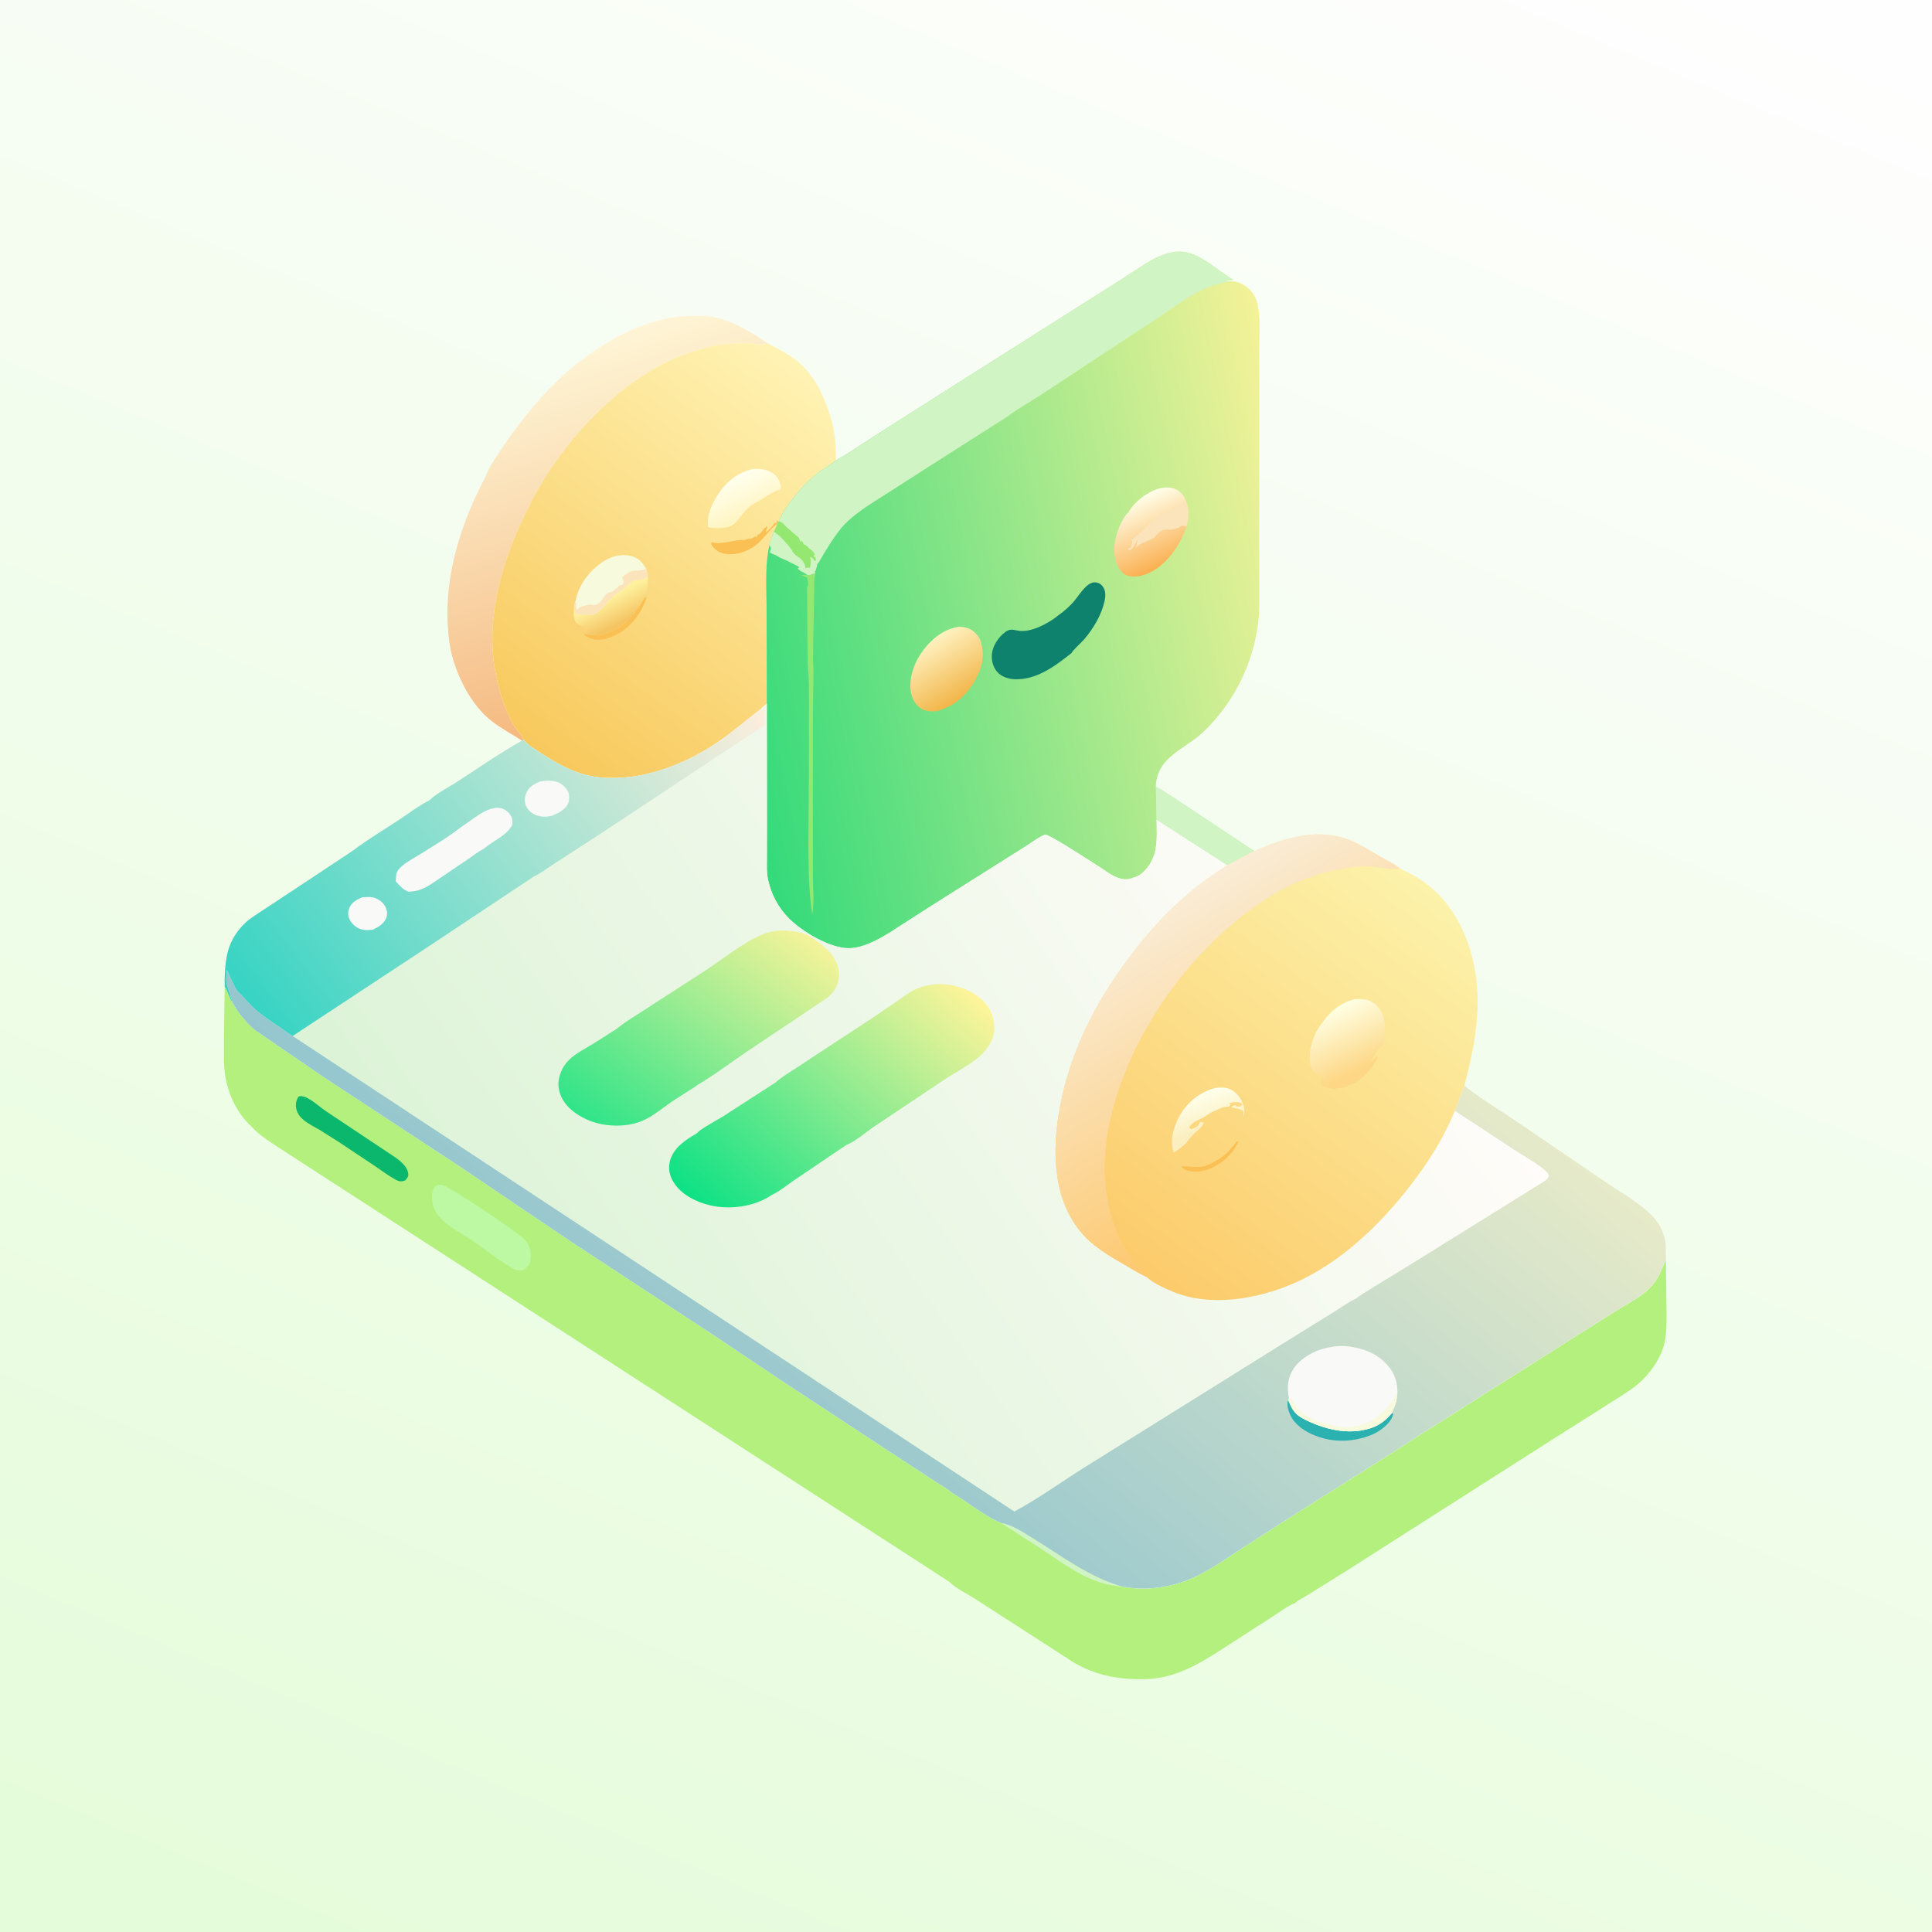 <svg version="1.1" xmlns="http://www.w3.org/2000/svg" style="display: block;" viewBox="0 0 2048 2048" width="1024" height="1024">
<rect x="0" y="0" width="2048" height="2048" fill="#333333" stroke="none"/>
<defs>
	<linearGradient id="Gradient1" gradientUnits="userSpaceOnUse" x1="505.529" y1="2258.95" x2="1541.47" y2="-211.947">
		<stop class="stop0" offset="0" stop-opacity="1" stop-color="rgb(228,252,217)"/>
		<stop class="stop1" offset="1" stop-opacity="1" stop-color="rgb(255,254,255)"/>
	</linearGradient>
	<linearGradient id="Gradient2" gradientUnits="userSpaceOnUse" x1="710.365" y1="734.583" x2="595.592" y2="371.416">
		<stop class="stop0" offset="0" stop-opacity="1" stop-color="rgb(245,185,128)"/>
		<stop class="stop1" offset="1" stop-opacity="1" stop-color="rgb(254,245,214)"/>
	</linearGradient>
	<linearGradient id="Gradient3" gradientUnits="userSpaceOnUse" x1="571.586" y1="795.032" x2="860.042" y2="395.469">
		<stop class="stop0" offset="0" stop-opacity="1" stop-color="rgb(248,201,93)"/>
		<stop class="stop1" offset="1" stop-opacity="1" stop-color="rgb(255,243,180)"/>
	</linearGradient>
	<linearGradient id="Gradient4" gradientUnits="userSpaceOnUse" x1="665.915" y1="655.892" x2="652.84" y2="630.384">
		<stop class="stop0" offset="0" stop-opacity="1" stop-color="rgb(245,197,100)"/>
		<stop class="stop1" offset="1" stop-opacity="1" stop-color="rgb(254,240,157)"/>
	</linearGradient>
	<linearGradient id="Gradient5" gradientUnits="userSpaceOnUse" x1="794.472" y1="543.609" x2="777.342" y2="506.266">
		<stop class="stop0" offset="0" stop-opacity="1" stop-color="rgb(255,246,197)"/>
		<stop class="stop1" offset="1" stop-opacity="1" stop-color="rgb(255,255,238)"/>
	</linearGradient>
	<linearGradient id="Gradient6" gradientUnits="userSpaceOnUse" x1="770.061" y1="719.81" x2="1388.31" y2="592.387">
		<stop class="stop0" offset="0" stop-opacity="1" stop-color="rgb(52,218,123)"/>
		<stop class="stop1" offset="1" stop-opacity="1" stop-color="rgb(244,242,152)"/>
	</linearGradient>
	<linearGradient id="Gradient7" gradientUnits="userSpaceOnUse" x1="1020.47" y1="737.232" x2="985.076" y2="680.43">
		<stop class="stop0" offset="0" stop-opacity="1" stop-color="rgb(242,183,76)"/>
		<stop class="stop1" offset="1" stop-opacity="1" stop-color="rgb(255,241,191)"/>
	</linearGradient>
	<linearGradient id="Gradient8" gradientUnits="userSpaceOnUse" x1="1235.57" y1="598.32" x2="1204.01" y2="527.972">
		<stop class="stop0" offset="0" stop-opacity="1" stop-color="rgb(251,176,81)"/>
		<stop class="stop1" offset="1" stop-opacity="1" stop-color="rgb(255,255,235)"/>
	</linearGradient>
	<linearGradient id="Gradient9" gradientUnits="userSpaceOnUse" x1="565.805" y1="1458.96" x2="1388.56" y2="884.999">
		<stop class="stop0" offset="0" stop-opacity="1" stop-color="rgb(220,243,215)"/>
		<stop class="stop1" offset="1" stop-opacity="1" stop-color="rgb(255,252,249)"/>
	</linearGradient>
	<linearGradient id="Gradient10" gradientUnits="userSpaceOnUse" x1="651.381" y1="1210.1" x2="828.869" y2="970.262">
		<stop class="stop0" offset="0" stop-opacity="1" stop-color="rgb(48,228,137)"/>
		<stop class="stop1" offset="1" stop-opacity="1" stop-color="rgb(245,243,153)"/>
	</linearGradient>
	<linearGradient id="Gradient11" gradientUnits="userSpaceOnUse" x1="761.543" y1="1297.74" x2="1004.11" y2="1026.95">
		<stop class="stop0" offset="0" stop-opacity="1" stop-color="rgb(13,225,133)"/>
		<stop class="stop1" offset="1" stop-opacity="1" stop-color="rgb(255,244,154)"/>
	</linearGradient>
	<linearGradient id="Gradient12" gradientUnits="userSpaceOnUse" x1="259.824" y1="1080.61" x2="769.01" y2="695.767">
		<stop class="stop0" offset="0" stop-opacity="1" stop-color="rgb(51,211,195)"/>
		<stop class="stop1" offset="1" stop-opacity="1" stop-color="rgb(254,238,221)"/>
	</linearGradient>
	<linearGradient id="Gradient13" gradientUnits="userSpaceOnUse" x1="757.452" y1="1487.51" x2="1250.58" y2="881.005">
		<stop class="stop0" offset="0" stop-opacity="1" stop-color="rgb(149,198,206)"/>
		<stop class="stop1" offset="1" stop-opacity="1" stop-color="rgb(230,234,201)"/>
	</linearGradient>
	<linearGradient id="Gradient14" gradientUnits="userSpaceOnUse" x1="1220.55" y1="1354.85" x2="1519.13" y2="944.092">
		<stop class="stop0" offset="0" stop-opacity="1" stop-color="rgb(252,203,107)"/>
		<stop class="stop1" offset="1" stop-opacity="1" stop-color="rgb(252,242,170)"/>
	</linearGradient>
	<linearGradient id="Gradient15" gradientUnits="userSpaceOnUse" x1="1280.45" y1="1196.7" x2="1268.38" y2="1160.94">
		<stop class="stop0" offset="0" stop-opacity="1" stop-color="rgb(251,239,192)"/>
		<stop class="stop1" offset="1" stop-opacity="1" stop-color="rgb(254,255,235)"/>
	</linearGradient>
	<linearGradient id="Gradient16" gradientUnits="userSpaceOnUse" x1="1441.77" y1="1134.51" x2="1411.75" y2="1070.18">
		<stop class="stop0" offset="0" stop-opacity="1" stop-color="rgb(253,215,133)"/>
		<stop class="stop1" offset="1" stop-opacity="1" stop-color="rgb(254,255,227)"/>
	</linearGradient>
	<linearGradient id="Gradient17" gradientUnits="userSpaceOnUse" x1="1388.06" y1="1236.75" x2="1222.61" y2="966.546">
		<stop class="stop0" offset="0" stop-opacity="1" stop-color="rgb(253,201,113)"/>
		<stop class="stop1" offset="1" stop-opacity="1" stop-color="rgb(250,236,214)"/>
	</linearGradient>
</defs>
<path transform="translate(0,0)" fill="url(#Gradient1)" d="M -0 -0 L 2048 0 L 2048 2048 L -0 2048 L -0 -0 z"/>
<path transform="translate(0,0)" fill="rgb(208,244,195)" d="M 1225.27 833.703 C 1235.21 838.774 1244.52 845.82 1253.97 851.812 L 1329.73 902.041 L 1301.01 917.47 L 1226.02 869.204 L 1225.27 833.703 z"/>
<path transform="translate(0,0)" fill="url(#Gradient2)" d="M 514.252 506.206 C 518.139 495.643 525.563 485.004 531.83 475.627 C 556.935 438.059 586.143 403.431 623.022 376.864 C 655.191 353.689 693.087 335.293 733.5 334.74 C 740.277 334.648 747.465 334.457 754.143 335.625 C 776.186 339.48 795.92 351.819 814.272 364.183 L 813.396 364.433 C 806.788 366.084 799.213 363.852 792.399 363.793 C 780.421 363.689 767.777 364.44 756.038 366.804 C 680.894 381.938 617.001 444.188 577.225 507.055 L 563.665 530.101 L 563.277 531.334 C 561.754 535.902 558.896 540.374 556.733 544.718 L 546.539 567.095 C 527.657 612.68 515.332 665.868 525.614 715 C 529.425 733.209 534.885 752.11 544.324 768.312 C 547.447 773.674 552.66 778.587 555.069 784.309 L 553.369 785.13 C 542.703 778.225 530.692 771.978 520.814 764.097 C 500.982 748.272 487.631 723.09 480.332 699.23 C 476.595 687.011 475.234 673.655 474.565 660.935 C 471.76 607.59 489.386 552.899 514.252 506.206 z"/>
<path transform="translate(0,0)" fill="url(#Gradient3)" d="M 563.665 530.101 L 577.225 507.055 C 617.001 444.188 680.894 381.938 756.038 366.804 C 767.777 364.44 780.421 363.689 792.399 363.793 C 799.213 363.852 806.788 366.084 813.396 364.433 L 814.272 364.183 C 823.978 369.433 834.456 374.569 843.252 381.264 C 862.588 395.983 873.948 420.088 880.675 442.869 C 885.121 457.926 886.252 472.45 886.109 488.098 L 877.364 494.277 C 866.769 500.854 852.379 512.566 845.39 522.781 C 838.889 530.219 828.641 543.28 825.873 552.799 L 825.056 553.005 L 824.294 555.106 L 820.278 563.909 C 818.628 568.407 816.319 573.277 815.582 578.005 C 810.353 600.696 812.584 626.314 812.612 649.57 L 812.858 745.896 C 811.862 746.757 807.138 750.318 806.85 751.268 C 791.184 763.213 776.442 776.223 760.087 787.276 C 723.676 811.883 675.69 829.722 631.298 823.517 C 609.12 820.417 590.72 809.604 572.264 797.63 C 566.451 793.859 559.348 789.799 555.069 784.309 C 552.66 778.587 547.447 773.674 544.324 768.312 C 534.885 752.11 529.425 733.209 525.614 715 C 515.332 665.868 527.657 612.68 546.539 567.095 L 556.733 544.718 C 558.896 540.374 561.754 535.902 563.277 531.334 L 563.665 530.101 z"/>
<path transform="translate(0,0)" fill="rgb(250,192,83)" d="M 618.959 673.005 L 620.635 672.037 C 626.014 673.716 634.212 673.742 639.709 672.299 C 662.375 666.348 672.368 651.663 684.034 632.497 L 685.162 634.163 C 680.094 649.617 668.593 664.885 653.996 672.582 L 645.013 676.284 L 643.634 676.767 C 636.906 678.979 628.787 678.593 622.555 675.229 L 618.959 673.005 z"/>
<path transform="translate(0,0)" fill="rgb(250,192,83)" d="M 824.294 555.106 C 814.88 561.562 809.261 572.263 800.073 578.772 C 790.601 585.482 778.724 589.216 767.219 586.739 C 760.87 585.373 756.929 581.799 753.58 576.5 L 754.5 574.712 C 764.318 578.14 777.444 571.927 787.897 572.422 L 789.5 572.51 C 791.476 570.534 796.299 571.927 799.359 569.479 L 800.5 568.51 L 802 569.5 C 802.408 568.299 802.765 567.146 804 566.51 C 806.483 565.232 807.821 563.344 809.51 561 C 810.758 559.268 811.17 559.021 813.005 558.005 C 814.411 559.82 811.511 561.966 811.5 564.51 C 813.736 562.566 819.28 558.066 820.312 555.32 L 820.5 554.51 L 822.75 554.75 L 824.017 551.578 L 825.056 553.005 L 824.294 555.106 z"/>
<path transform="translate(0,0)" fill="url(#Gradient4)" d="M 686.768 611.204 C 687.211 617.151 686.949 622.409 684.583 628 C 685.556 631.471 687.153 629.75 685.349 633.858 L 685.162 634.163 L 684.034 632.497 C 672.368 651.663 662.375 666.348 639.709 672.299 C 634.212 673.742 626.014 673.716 620.635 672.037 L 618.959 673.005 L 618.534 671.037 C 620.755 670.065 623.392 668.019 624.75 666.005 L 623.5 665.679 C 621.092 664.45 622.956 664.714 621.014 664.383 C 617.296 663.75 613.705 663.59 611.098 660.453 C 607.122 655.668 608.051 647.566 608.693 641.885 C 608.95 644.995 608.972 647.89 610.481 650.7 L 619.75 651.463 L 621.658 651.788 C 625.319 652.223 630.472 651.646 633.423 649.264 L 634.399 648.425 C 640.201 643.5 644.134 637.248 649.752 632.308 C 655.372 627.366 661.584 624.646 666.794 619 C 669.572 615.989 673.695 614.693 677.689 614.432 C 681.626 614.175 683.572 613.561 686.768 611.204 z"/>
<path transform="translate(0,0)" fill="url(#Gradient5)" d="M 798.147 497.188 C 803.093 496.953 807.669 496.93 812.438 498.445 C 817.819 500.154 823.066 503.683 825.591 508.881 C 827.26 512.316 828.423 515.512 827.184 519.261 C 819.405 520.619 812.692 526.158 806.005 530.106 C 801.638 532.685 796.745 534.835 793.062 538.391 C 787.313 543.941 783.639 550.63 777.387 555.969 L 776.115 556.617 L 772.536 558.342 C 767.887 560.164 755.207 560.564 750.5 558.538 C 749.115 547.797 753.696 535.967 759.228 527.005 C 768.552 511.901 780.461 501.282 798.147 497.188 z"/>
<path transform="translate(0,0)" fill="rgb(247,250,221)" d="M 609.759 638.304 C 612.929 620.78 623.814 605.81 638.5 595.939 C 647.814 589.679 657.746 586.784 668.812 589.342 C 676.697 591.165 681.022 596.338 684.936 602.896 L 686.768 611.204 C 683.572 613.561 681.626 614.175 677.689 614.432 C 673.695 614.693 669.572 615.989 666.794 619 C 661.584 624.646 655.372 627.366 649.752 632.308 C 644.134 637.248 640.201 643.5 634.399 648.425 L 633.423 649.264 C 630.472 651.646 625.319 652.223 621.658 651.788 L 619.75 651.463 L 610.481 650.7 C 608.972 647.89 608.95 644.995 608.693 641.885 C 608.899 640.42 609.177 639.63 609.759 638.304 z"/>
<path transform="translate(0,0)" fill="rgb(251,228,187)" d="M 684.936 602.896 L 686.768 611.204 C 683.572 613.561 681.626 614.175 677.689 614.432 C 673.695 614.693 669.572 615.989 666.794 619 C 661.584 624.646 655.372 627.366 649.752 632.308 C 644.134 637.248 640.201 643.5 634.399 648.425 L 633.423 649.264 C 630.472 651.646 625.319 652.223 621.658 651.788 L 619.75 651.463 L 610.481 650.7 C 608.972 647.89 608.95 644.995 608.693 641.885 C 608.899 640.42 609.177 639.63 609.759 638.304 L 610.833 638.779 C 610.331 642.026 610.613 643.42 611.75 646.505 L 614.5 643.51 L 616.5 643.51 L 617.5 642.51 L 619.5 642.51 L 620.5 641.51 L 623 641.51 L 624.5 640.71 C 626.425 641.182 628.513 641.624 630.5 641.29 C 634.744 640.576 637.485 636.941 639.76 633.591 C 642.082 630.171 642.957 628.715 647.127 627.68 C 648.402 627.364 649.199 627.327 650.178 626.348 L 651 625.51 C 652.527 624.251 653.957 623.386 655.297 621.882 L 656.5 620.51 C 658.75 620.311 658.1 620.649 659.792 619.593 C 661.325 618.637 660.978 618.156 661.306 616.5 C 660.231 614.784 659.719 613.908 659.718 611.861 C 663.014 608.904 667.191 605.628 671.702 605.035 C 675.521 604.532 679.692 605.09 683.303 603.617 L 684.936 602.896 z"/>
<path transform="translate(0,0)" fill="rgb(179,240,126)" d="M 238.174 1045.66 C 241.605 1051.22 242.983 1057.53 246.626 1063.06 C 252.922 1074.29 260.302 1083 269.885 1091.61 L 342.747 1141.53 L 485 1234.93 L 604.98 1315.95 L 753.461 1413.33 L 829.162 1464.01 L 941.468 1537.78 L 991.932 1570.76 C 996.816 1574.03 1004.07 1577.64 1008.06 1581.7 C 1025.48 1591.87 1042.58 1606.51 1061.06 1614.35 C 1073.38 1616.52 1084.67 1624.42 1095.17 1630.83 C 1125.85 1649.57 1155.34 1672.57 1190.45 1681.96 C 1212.35 1686.08 1235.74 1683.49 1256.56 1675.79 C 1277.8 1667.94 1296.7 1654.13 1315.53 1641.87 L 1368.89 1607.58 L 1470.93 1543.03 L 1471.03 1543.03 L 1507.22 1519.72 L 1672.01 1415.36 L 1715.24 1388.18 C 1724.22 1382.64 1733.54 1377.72 1741.91 1371.23 C 1748.81 1365.87 1754.84 1359.24 1758.8 1351.42 L 1765.11 1337.01 L 1765.91 1335.68 L 1766.5 1384.24 C 1766.55 1396.93 1767.23 1410.73 1764.5 1423.19 C 1761.38 1437.46 1752.22 1451.42 1742.15 1461.76 C 1732.45 1471.72 1719.92 1478.74 1708.32 1486.23 L 1647.95 1524.42 L 1426.81 1665.47 L 1385.12 1691.44 C 1381.63 1693.64 1375.62 1696.41 1372.91 1699.25 C 1363.99 1702.8 1355.07 1709.84 1346.86 1715 L 1299.48 1745.54 C 1271.68 1763.57 1246.36 1779.59 1212 1780.03 C 1192.72 1780.28 1173.92 1778.07 1155.88 1770.91 C 1149.68 1768.45 1143.76 1765.5 1138 1762.14 L 1093.13 1733.21 L 1036 1696.34 C 1026.75 1690.23 1013.86 1684.2 1006.06 1676.59 L 332.085 1240.22 L 295.538 1216.56 C 285 1209.69 274.029 1202.66 265.607 1193.2 C 252.784 1181.17 244.227 1164.78 240.236 1147.76 L 239.834 1146 C 236.784 1133.14 237.418 1119.31 237.355 1106.14 L 238.174 1045.66 z"/>
<path transform="translate(0,0)" fill="rgb(208,244,195)" d="M 1061.06 1614.35 C 1073.38 1616.52 1084.67 1624.42 1095.17 1630.83 C 1125.85 1649.57 1155.34 1672.57 1190.45 1681.96 C 1154.47 1679.76 1130.04 1659.06 1101 1640.1 L 1061.06 1614.35 z"/>
<path transform="translate(0,0)" fill="rgb(11,183,108)" d="M 316.422 1162.5 L 317.469 1162.13 C 320.276 1161.46 323.764 1162.85 326.255 1164.17 C 333.453 1167.99 339.826 1174.19 346.683 1178.71 L 414.726 1224 C 421.645 1228.62 431.976 1235.31 432.821 1244.5 C 433.107 1247.61 431.301 1249.17 429.5 1251.37 C 425.404 1252.63 423.544 1252.76 419.551 1250.6 C 411.878 1246.45 404.571 1240.85 397.336 1235.96 L 359.348 1210.69 L 339.411 1198.09 C 333.618 1194.68 327.039 1191.53 321.838 1187.24 C 317.877 1183.98 315.432 1180.61 314.139 1175.66 C 312.973 1171.19 313.883 1166.23 316.422 1162.5 z"/>
<path transform="translate(0,0)" fill="rgb(189,249,163)" d="M 462.89 1256.5 C 464.415 1256.17 466.458 1255.75 468 1255.93 C 475.809 1256.8 549.427 1306.74 556.047 1313.83 C 561.404 1319.57 562.869 1325.79 562.537 1333.46 C 562.285 1339.3 560.777 1341.34 556.5 1345.1 C 554.645 1346.14 552.685 1347.01 550.5 1346.99 C 542.581 1346.94 509.657 1321.16 501.302 1315.46 C 490.233 1307.91 475.316 1300.59 466.364 1290.7 C 459.894 1283.56 457.486 1275.43 458.081 1266 C 458.342 1261.86 459.75 1259.15 462.89 1256.5 z"/>
<path transform="translate(0,0)" fill="url(#Gradient6)" d="M 886.109 488.098 C 899.89 480.365 913.094 471.161 926.401 462.606 L 991.25 421.271 L 1155.86 316.983 L 1196.93 290.828 C 1205.19 285.475 1213.49 279.536 1222.2 274.958 C 1229.29 271.231 1236.73 268.344 1244.67 267.056 C 1263.07 264.067 1280.76 277.928 1294.75 288.25 L 1307.51 296.75 L 1298.25 297.25 C 1299.96 298.287 1303.12 297.996 1305.15 298.106 C 1313.3 298.282 1319.66 301.909 1325.27 307.601 C 1331.46 313.878 1333.23 321.384 1334.27 329.855 C 1335.84 342.687 1334.88 356.602 1334.89 369.553 L 1334.87 444.977 L 1334.82 572.176 L 1334.88 643.879 C 1333.6 693.412 1311.13 742.434 1275.08 776.329 C 1255.98 794.28 1226.95 802.036 1225.27 832.693 L 1225.27 833.703 L 1226.02 869.204 C 1226.32 889.527 1228.24 907.89 1212.68 923.722 C 1209.42 927.042 1205.68 929.312 1201.18 930.402 C 1188.74 936.031 1176.87 926.531 1166.97 919.995 C 1160.59 915.778 1114.4 885.685 1108.56 884.834 C 1105.43 884.378 1090.16 895.346 1086.66 897.511 L 993.622 956.19 L 956.085 980.224 C 943.154 988.589 929.873 997.643 915.106 1002.42 C 910.006 1004.07 905.099 1005.06 899.719 1005.14 C 880.089 1005.41 850.043 987.358 836.5 973.757 C 824.833 962.04 817.389 947.86 813.998 931.743 C 812.46 924.43 812.949 916.56 812.945 909.109 L 812.999 874 L 812.858 745.896 L 812.612 649.57 C 812.584 626.314 810.353 600.696 815.582 578.005 C 816.319 573.277 818.628 568.407 820.278 563.909 L 824.294 555.106 L 825.056 553.005 L 825.873 552.799 C 828.641 543.28 838.889 530.219 845.39 522.781 C 852.379 512.566 866.769 500.854 877.364 494.277 L 886.109 488.098 z"/>
<path transform="translate(0,0)" fill="rgb(148,231,113)" d="M 856 609.702 L 858.907 609.521 C 860.881 608.268 861.932 608.223 864.204 607.927 L 863.493 612.593 L 863.313 612.716 L 861.821 698.859 C 862.98 715.504 861.848 733.01 861.782 749.724 L 861.64 848.201 L 861.743 929.762 C 861.754 942.656 863.235 957.275 861.039 969.838 C 857.296 944.916 857.051 920.273 856.987 895.123 L 857.536 805.535 L 857.49 724.465 L 856.093 699.5 L 855.51 622 L 856.5 621 C 856.515 618.057 856.365 615.33 855.51 612.5 L 849.168 609.474 C 851.466 609.335 853.71 609.53 856 609.702 z"/>
<path transform="translate(0,0)" fill="url(#Gradient7)" d="M 1017.35 664.31 C 1021.43 664.725 1025.43 665.176 1029.06 667.239 C 1033.42 669.723 1038.79 675.45 1039.89 680.531 L 1040.8 684.562 C 1044.07 698.488 1039.24 712.49 1031.86 724.24 C 1022.18 739.643 1009.36 749.889 991.531 754.101 C 985.876 754.134 980.224 753.854 975.419 750.5 C 969.741 746.536 966.353 739.538 965.406 732.811 C 963.244 717.454 969.825 700.704 979.11 688.702 C 988.765 676.221 1001.28 666.306 1017.35 664.31 z"/>
<path transform="translate(0,0)" fill="url(#Gradient8)" d="M 1196.36 542.936 C 1201.33 532.949 1215.66 522.229 1225.97 518.645 C 1232.53 516.364 1241.63 515.747 1247.9 519.319 C 1254.27 522.944 1256.6 528.612 1258.59 535.304 C 1260.29 543.008 1260.1 550.503 1257.75 558.066 C 1253.13 571.327 1246.84 582.549 1237.35 592.963 C 1229.14 601.971 1215.9 610.725 1203.26 611.121 C 1198.26 611.277 1193.15 610.494 1189.51 606.723 C 1183.58 600.579 1180.99 590.328 1181.15 582 C 1181.39 570.044 1187.56 551.121 1196.36 542.936 z"/>
<path transform="translate(0,0)" fill="rgb(251,228,187)" d="M 1199.83 576.837 C 1200.56 574.286 1200.45 574.401 1199.25 572.005 L 1200.5 571.51 L 1203.25 569.005 C 1215.35 561.192 1222.73 546.063 1238.04 542.107 C 1240.95 541.355 1243.58 540.284 1246.35 539.12 L 1246.49 537.5 C 1250.09 536.514 1252.7 534.594 1255.75 532.495 C 1256.39 533.663 1256.8 534.551 1257.1 535.869 L 1257.33 536.993 L 1258.59 535.304 C 1260.29 543.008 1260.1 550.503 1257.75 558.066 C 1255.41 557.518 1253.68 556.782 1251.39 557.802 L 1251 558.51 C 1249 559.58 1247.63 559.96 1245.5 560.51 L 1244.01 561.005 C 1240.8 562.008 1238.14 560.902 1235 561.124 C 1230.29 561.457 1226.31 566.822 1223.23 569.863 C 1221.92 571.149 1223.11 569.94 1221.01 571.005 L 1220.03 571.757 C 1218.73 572.739 1218.4 572.471 1217.01 573.005 L 1214 574.51 L 1210.01 576.005 C 1207.75 576.94 1205.98 578.851 1204.25 580.505 C 1204.54 577.94 1205.17 575.601 1205.87 573.13 L 1205.31 572.5 C 1203.47 576.319 1202.06 580.409 1198.5 582.92 L 1195.49 582.5 L 1196.01 581.25 L 1198.75 580.75 L 1199.83 576.837 z"/>
<path transform="translate(0,0)" fill="rgb(15,130,110)" d="M 1121.8 652.311 L 1122.76 651.638 C 1128.07 647.837 1133.1 643.276 1137.53 638.5 C 1143.07 632.538 1152 615.942 1161.57 617.345 C 1164.93 617.838 1167.3 619.26 1169.21 622.037 C 1172.28 626.523 1171.99 632.357 1170.84 637.388 C 1167.48 652.168 1159.17 665.928 1149.53 677.458 C 1147.36 680.049 1136.19 690.286 1135.92 692.205 C 1118.51 706.028 1098.52 721.173 1075 720.008 C 1068.4 719.681 1061.21 717.165 1056.85 711.995 C 1052.37 706.671 1050.76 699.54 1051.55 692.719 C 1052.56 684.078 1058.54 675.245 1065.5 670.078 C 1071.42 665.682 1074.36 668.044 1081.01 668.778 C 1093.71 670.18 1111.34 660.698 1120.78 653.142 L 1121.8 652.311 z"/>
<path transform="translate(0,0)" fill="rgb(208,244,195)" d="M 886.109 488.098 C 899.89 480.365 913.094 471.161 926.401 462.606 L 991.25 421.271 L 1155.86 316.983 L 1196.93 290.828 C 1205.19 285.475 1213.49 279.536 1222.2 274.958 C 1229.29 271.231 1236.73 268.344 1244.67 267.056 C 1263.07 264.067 1280.76 277.928 1294.75 288.25 L 1307.51 296.75 L 1298.25 297.25 C 1299.96 298.287 1303.12 297.996 1305.15 298.106 C 1292.35 300.258 1280.39 304.115 1268.87 310.163 C 1255.2 317.35 1242.42 326.855 1229.62 335.484 L 1181.28 367.326 L 1105.97 416.909 C 1093.15 425.283 1079.32 432.992 1067.07 442.116 L 1001.76 483.717 L 938.897 523.93 C 922.404 534.692 905.125 544.379 892.033 559.405 C 882.76 571.082 875.469 583.039 868.063 595.936 C 866.984 596.979 866.235 597.7 866.005 599.25 L 866 600.5 L 865.25 602.25 L 865.011 603.398 C 864.655 605.003 864.904 604.266 863.83 605.934 L 864.204 607.927 C 861.932 608.223 860.881 608.268 858.907 609.521 L 856 609.702 C 854.29 608.252 852.098 606.83 849.995 606.005 C 847.712 605.109 847.219 604.305 845.5 602.51 L 846.995 601.75 L 846.995 601.005 C 843.107 598.435 838.984 597.041 835 594.755 C 833.169 593.704 831.19 593.067 829.263 592.209 L 828.25 591.75 L 826.5 591 C 824.442 589.926 822.764 588.522 820.495 587.75 C 818.535 587.083 817.642 586.868 816 585.5 L 817.257 580.891 L 815.582 578.005 C 816.319 573.277 818.628 568.407 820.278 563.909 L 824.294 555.106 L 825.056 553.005 L 825.873 552.799 C 828.641 543.28 838.889 530.219 845.39 522.781 C 852.379 512.566 866.769 500.854 877.364 494.277 L 886.109 488.098 z"/>
<path transform="translate(0,0)" fill="rgb(148,231,113)" d="M 825.873 552.799 C 829.692 553.661 830.866 555.897 833.569 558.5 C 837.793 562.569 842.651 566.167 847 570.162 L 847.493 572.097 L 848.75 574.505 L 849.656 573.142 C 850.904 574.47 851.491 575.316 852.047 577.057 C 854.018 577.792 854.611 577.696 855.919 579.408 C 856.89 580.679 857.82 581.404 859.119 582.309 C 861.303 583.829 862.465 585.594 863.859 587.816 L 863.555 588.481 L 862.403 589.481 L 864.635 591.365 L 864.726 594.335 L 863.174 594.589 L 862.51 593 C 861.474 591.199 860.176 591.054 858.344 590.497 C 860.608 594.018 858.931 598.375 858.557 602.529 L 857.51 601.5 C 856.236 601.833 855.109 602.055 853.792 602.239 L 853.562 600.245 C 852.966 596.476 849.338 592.308 846.145 590.408 C 843.652 588.925 842.033 587.153 840.047 585.057 L 839.62 583.572 C 837.189 579.308 824.542 564.925 820.278 563.909 L 824.294 555.106 L 825.056 553.005 L 825.873 552.799 z"/>
<path transform="translate(0,0)" fill="url(#Gradient9)" d="M 806.85 751.268 C 807.138 750.318 811.862 746.757 812.858 745.896 L 812.999 874 L 812.945 909.109 C 812.949 916.56 812.46 924.43 813.998 931.743 C 817.389 947.86 824.833 962.04 836.5 973.757 C 850.043 987.358 880.089 1005.41 899.719 1005.14 C 905.099 1005.06 910.006 1004.07 915.106 1002.42 C 929.873 997.643 943.154 988.589 956.085 980.224 L 993.622 956.19 L 1086.66 897.511 C 1090.16 895.346 1105.43 884.378 1108.56 884.834 C 1114.4 885.685 1160.59 915.778 1166.97 919.995 C 1176.87 926.531 1188.74 936.031 1201.18 930.402 C 1205.68 929.312 1209.42 927.042 1212.68 923.722 C 1228.24 907.89 1226.32 889.527 1226.02 869.204 L 1301.01 917.47 L 1329.73 902.041 C 1361.39 888.213 1396.79 877.053 1430.73 890.522 C 1442.04 895.01 1452.9 902.064 1463.4 908.155 C 1470.1 912.041 1477.74 915.636 1483.86 920.302 C 1492.55 924.892 1501.5 929.166 1509.5 934.936 C 1533.94 952.561 1549.24 977.553 1558.12 1005.91 C 1573.38 1054.62 1565.17 1102.74 1552.28 1150.79 C 1569.06 1164.36 1588.33 1175.76 1606.27 1187.83 L 1702.76 1253.51 C 1719.24 1264.8 1738.77 1275.36 1752.5 1290 C 1759.78 1297.76 1764.63 1308.58 1765.83 1319.13 L 1765.91 1335.68 L 1765.11 1337.01 L 1758.8 1351.42 C 1754.84 1359.24 1748.81 1365.87 1741.91 1371.23 C 1733.54 1377.72 1724.22 1382.64 1715.24 1388.18 L 1672.01 1415.36 L 1507.22 1519.72 L 1471.03 1543.03 L 1470.93 1543.03 L 1368.89 1607.58 L 1315.53 1641.87 C 1296.7 1654.13 1277.8 1667.94 1256.56 1675.79 C 1235.74 1683.49 1212.35 1686.08 1190.45 1681.96 C 1155.34 1672.57 1125.85 1649.57 1095.17 1630.83 C 1084.67 1624.42 1073.38 1616.52 1061.06 1614.35 C 1042.58 1606.51 1025.48 1591.87 1008.06 1581.7 C 1004.07 1577.64 996.816 1574.03 991.932 1570.76 L 941.468 1537.78 L 829.162 1464.01 L 753.461 1413.33 L 604.98 1315.95 L 485 1234.93 L 342.747 1141.53 L 269.885 1091.61 C 260.302 1083 252.922 1074.29 246.626 1063.06 C 242.983 1057.53 241.605 1051.22 238.174 1045.66 C 237.979 1034.85 238.492 1022.59 240.731 1012 C 243.306 999.832 249.562 988.817 258.269 979.984 C 264.38 973.785 271.743 969.476 278.962 964.717 L 308.721 945.049 L 374.136 901.707 C 389.786 889.945 407.078 879.508 423.478 868.748 C 433.647 862.077 444.06 853.9 454.918 848.552 C 462.372 841.254 474.311 835.399 483.266 829.59 C 506.196 814.716 529.558 798.487 553.369 785.13 L 555.069 784.309 C 559.348 789.799 566.451 793.859 572.264 797.63 C 590.72 809.604 609.12 820.417 631.298 823.517 C 675.69 829.722 723.676 811.883 760.087 787.276 C 776.442 776.223 791.184 763.213 806.85 751.268 z"/>
<path transform="translate(0,0)" fill="url(#Gradient10)" d="M 653.862 1090.55 C 662.545 1083.1 673.291 1077.03 682.843 1070.73 L 745.902 1030 C 765.378 1017.35 785.172 1000.84 806.281 991.308 C 815.051 987.347 825.249 985.795 834.844 986.573 C 839.374 986.94 843.885 987.501 848.297 988.604 L 849.709 988.947 C 853.002 989.775 855.441 990.876 858.325 992.623 L 859.476 993.308 C 871.412 1000.53 885.102 1011.7 888.583 1025.78 C 890.486 1033.48 889.068 1043.02 884.582 1049.62 C 882.263 1053.04 878.94 1056.23 875.615 1058.67 L 793.309 1113.75 C 775.215 1125.8 757.557 1139.42 738.853 1150.41 C 737.176 1152.17 733.795 1153.83 731.729 1155.19 L 715.108 1165.86 C 703.567 1173.31 692.242 1183.74 679.444 1188.71 C 661.943 1195.51 638.975 1194.41 621.965 1186.69 C 610.208 1181.36 598.456 1172.67 593.982 1160.06 L 593.5 1158.63 C 591.397 1152.49 591.487 1146.46 593.325 1140.24 C 595.117 1134.16 598.115 1128.72 602.571 1124.2 C 610.159 1116.5 620.65 1111.42 629.802 1105.79 L 653.862 1090.55 z"/>
<path transform="translate(0,0)" fill="url(#Gradient11)" d="M 822.094 1147.47 C 829.481 1140.88 838.872 1135.68 847.066 1130.06 L 922.732 1080.39 L 951.621 1060.82 C 957.7 1056.62 963.866 1051.73 970.582 1048.62 C 979.669 1044.42 990.49 1042.73 1000.42 1043.33 C 1016.43 1044.31 1034.2 1051.33 1044.82 1063.8 C 1051.91 1072.12 1054.85 1083.09 1053.74 1093.84 C 1052.69 1104.02 1044.82 1114.79 1037 1121.13 C 1026.16 1129.93 1012.55 1136.8 1000.87 1144.61 L 926.95 1194.02 C 918.02 1200.02 906.935 1209.96 897.092 1213.74 L 841.227 1251.52 C 834.127 1256.27 825.89 1263.28 818.153 1266.62 L 816.383 1267.81 C 798.689 1279.22 773.688 1282.45 753.373 1277.85 C 738.559 1274.49 722.114 1266.48 713.988 1253.18 C 709.771 1246.28 708.111 1238.94 710.118 1231 C 713.716 1216.76 726.581 1208.29 738.625 1201.46 C 741.241 1197.38 761.344 1186.65 766.742 1183.26 L 822.094 1147.47 z"/>
<path transform="translate(0,0)" fill="url(#Gradient12)" d="M 806.85 751.268 L 808.276 752.571 L 810.5 750 C 810.88 751.656 810.968 752.295 810.755 754 L 810.753 768.797 L 762.176 800.585 L 638.955 882.25 L 587.227 915.731 C 580.347 920.116 573.243 925.727 565.88 929.118 L 462.771 997.692 L 310.185 1098.22 C 305.846 1095.98 302.085 1092.63 298.008 1089.94 C 287.234 1082.82 276.121 1075.49 266.78 1066.5 C 261.969 1061.87 257.901 1056.54 253.013 1051.97 L 251.005 1049.99 C 246.983 1042.88 243.734 1035.69 240.533 1028.12 C 240.317 1032.76 239.089 1039.5 240.568 1043.83 L 246.626 1063.06 C 242.983 1057.53 241.605 1051.22 238.174 1045.66 C 237.979 1034.85 238.492 1022.59 240.731 1012 C 243.306 999.832 249.562 988.817 258.269 979.984 C 264.38 973.785 271.743 969.476 278.962 964.717 L 308.721 945.049 L 374.136 901.707 C 389.786 889.945 407.078 879.508 423.478 868.748 C 433.647 862.077 444.06 853.9 454.918 848.552 C 462.372 841.254 474.311 835.399 483.266 829.59 C 506.196 814.716 529.558 798.487 553.369 785.13 L 555.069 784.309 C 559.348 789.799 566.451 793.859 572.264 797.63 C 590.72 809.604 609.12 820.417 631.298 823.517 C 675.69 829.722 723.676 811.883 760.087 787.276 C 776.442 776.223 791.184 763.213 806.85 751.268 z"/>
<path transform="translate(0,0)" fill="rgb(249,249,248)" d="M 383.935 951.145 C 388.485 950.961 393.851 950.275 398.115 952.131 L 399.205 952.654 C 403.618 954.721 406.702 957.585 408.896 962.006 C 410.485 965.208 410.848 969.668 409.462 973.019 C 406.733 979.613 401.225 982.617 395.066 985.496 C 390.361 986.086 385.635 986.263 381.138 984.461 C 376.293 982.518 372.024 978.343 370.061 973.5 C 368.539 969.743 368.935 965.429 370.604 961.789 C 373.107 956.328 378.693 953.367 383.935 951.145 z"/>
<path transform="translate(0,0)" fill="rgb(249,249,248)" d="M 572.987 828.198 C 577.911 827.542 583.834 827.164 588.721 828.398 C 594.654 829.897 599.253 833.716 602.071 839.112 C 603.614 842.067 603.711 847.483 602.604 850.625 C 600.023 857.949 591.968 861.881 585.333 864.674 C 579.882 865.895 574.702 866.211 569.304 864.486 C 564.079 862.816 559.786 859.111 557.5 854.114 C 555.642 850.054 556.171 844.481 557.987 840.5 C 561.055 833.774 566.492 830.878 572.987 828.198 z"/>
<path transform="translate(0,0)" fill="rgb(249,249,248)" d="M 488.897 876.634 C 500.377 869.53 516.814 853.66 530.947 856.707 C 535.481 857.684 539.368 861.037 541.626 865.013 C 543.405 868.144 543.197 871.018 542.959 874.5 C 537.375 885.721 522.194 891.489 512.983 899.621 C 507.17 902.586 501.882 906.82 496.485 910.5 L 466.672 930.65 C 455.215 938.38 446.891 945.237 432.592 945.138 C 426.399 942.227 424.668 939.779 420.131 934.989 L 419.546 934.41 L 419.888 928 C 420.337 923.94 422.56 921.307 425.5 918.612 C 431.046 913.529 438.813 909.623 445.203 905.619 C 459.847 896.444 475.341 887.327 488.897 876.634 z"/>
<path transform="translate(0,0)" fill="url(#Gradient13)" d="M 246.626 1063.06 L 240.568 1043.83 C 239.089 1039.5 240.317 1032.76 240.533 1028.12 C 243.734 1035.69 246.983 1042.88 251.005 1049.99 L 253.013 1051.97 C 257.901 1056.54 261.969 1061.87 266.78 1066.5 C 276.121 1075.49 287.234 1082.82 298.008 1089.94 C 302.085 1092.63 305.846 1095.98 310.185 1098.22 L 1075.2 1602.28 C 1101.91 1588 1127.12 1569.4 1152.92 1553.42 L 1353.13 1428.5 L 1415 1390.09 C 1422.46 1385.54 1430.01 1379.86 1437.95 1376.29 C 1438.47 1374.53 1487.26 1345.4 1493 1341.79 L 1633.95 1254.11 C 1637.31 1252.05 1641.04 1249.91 1641.97 1246 C 1641.12 1244.32 1640.35 1242.9 1638.94 1241.61 C 1629.34 1232.86 1616.19 1226.07 1605.32 1218.89 L 1542.13 1177.44 L 1552.28 1150.79 C 1569.06 1164.36 1588.33 1175.76 1606.27 1187.83 L 1702.76 1253.51 C 1719.24 1264.8 1738.77 1275.36 1752.5 1290 C 1759.78 1297.76 1764.63 1308.58 1765.83 1319.13 L 1765.91 1335.68 L 1765.11 1337.01 L 1758.8 1351.42 C 1754.84 1359.24 1748.81 1365.87 1741.91 1371.23 C 1733.54 1377.72 1724.22 1382.64 1715.24 1388.18 L 1672.01 1415.36 L 1507.22 1519.72 L 1471.03 1543.03 L 1470.93 1543.03 L 1368.89 1607.58 L 1315.53 1641.87 C 1296.7 1654.13 1277.8 1667.94 1256.56 1675.79 C 1235.74 1683.49 1212.35 1686.08 1190.45 1681.96 C 1155.34 1672.57 1125.85 1649.57 1095.17 1630.83 C 1084.67 1624.42 1073.38 1616.52 1061.06 1614.35 C 1042.58 1606.51 1025.48 1591.87 1008.06 1581.7 C 1004.07 1577.64 996.816 1574.03 991.932 1570.76 L 941.468 1537.78 L 829.162 1464.01 L 753.461 1413.33 L 604.98 1315.95 L 485 1234.93 L 342.747 1141.53 L 269.885 1091.61 C 260.302 1083 252.922 1074.29 246.626 1063.06 z"/>
<path transform="translate(0,0)" fill="rgb(43,178,176)" d="M 1365.64 1484.16 C 1369.31 1493.64 1372.71 1499.48 1382 1504.17 C 1403.42 1514.98 1428.25 1521.46 1452 1514.23 C 1462.22 1511.11 1469.01 1505.51 1475.86 1497.45 L 1476.71 1499.09 L 1476.08 1501.43 C 1472.69 1510.33 1461.42 1518.12 1452.92 1521.41 C 1432.3 1529.39 1410.19 1529.39 1390 1520.01 C 1379.51 1515.13 1370.14 1507.8 1366.33 1496.47 C 1365.12 1492.84 1363.81 1487.65 1365.64 1484.16 z"/>
<path transform="translate(0,0)" fill="rgb(249,249,248)" d="M 1366.34 1481.84 C 1364.02 1471.6 1365 1460.41 1370.84 1451.45 C 1378.37 1439.91 1392.47 1431.94 1405.64 1428.99 L 1407.5 1428.59 C 1415.2 1426.87 1423.1 1426.31 1430.94 1427.47 L 1432.5 1427.72 C 1445.18 1429.67 1457.9 1434.47 1467.27 1443.48 C 1476.13 1451.99 1480.99 1461.4 1481.25 1473.82 C 1481.46 1482.72 1479.72 1488.52 1475.76 1496.4 L 1475.86 1497.45 C 1469.01 1505.51 1462.22 1511.11 1452 1514.23 C 1428.25 1521.46 1403.42 1514.98 1382 1504.17 C 1372.71 1499.48 1369.31 1493.64 1365.64 1484.16 L 1366.34 1481.84 z"/>
<path transform="translate(0,0)" fill="rgb(247,250,221)" d="M 1366.34 1481.84 C 1368.67 1482.81 1369.61 1483.14 1370.77 1485.47 C 1371.82 1487.57 1371.04 1486.42 1372.3 1488.1 L 1372.99 1489.01 C 1374.62 1492.3 1377.98 1495.35 1380.9 1497.7 L 1382 1498.51 C 1383.23 1499.46 1384.12 1500.08 1385.53 1500.79 L 1387 1501.51 L 1390.99 1504.01 C 1393.57 1505.15 1396.84 1506.77 1399.5 1507.51 C 1400.86 1507.88 1402.76 1507.86 1404 1508.51 C 1406.08 1509.6 1405.7 1509.5 1408 1509.51 C 1409.88 1510.76 1409.89 1510.5 1412 1510.51 C 1414.04 1511.86 1414.63 1511.5 1417 1511.51 C 1420.28 1513.69 1430.66 1512.51 1435 1512.51 L 1436.5 1511.57 C 1438.18 1511.61 1439.38 1511.6 1441 1511.06 C 1446.16 1509.34 1451.36 1507.65 1456 1504.72 C 1465.55 1498.7 1478.66 1484.96 1481.25 1473.82 C 1481.46 1482.72 1479.72 1488.52 1475.76 1496.4 L 1475.86 1497.45 C 1469.01 1505.51 1462.22 1511.11 1452 1514.23 C 1428.25 1521.46 1403.42 1514.98 1382 1504.17 C 1372.71 1499.48 1369.31 1493.64 1365.64 1484.16 L 1366.34 1481.84 z"/>
<path transform="translate(0,0)" fill="url(#Gradient14)" d="M 1329.73 902.041 C 1361.39 888.213 1396.79 877.053 1430.73 890.522 C 1442.04 895.01 1452.9 902.064 1463.4 908.155 C 1470.1 912.041 1477.74 915.636 1483.86 920.302 C 1492.55 924.892 1501.5 929.166 1509.5 934.936 C 1533.94 952.561 1549.24 977.553 1558.12 1005.91 C 1573.38 1054.62 1565.17 1102.74 1552.28 1150.79 L 1542.13 1177.44 C 1530.73 1206.16 1513.4 1233.04 1494.5 1257.39 C 1461.97 1299.3 1420.36 1339.22 1370.98 1360.57 C 1332.81 1377.07 1283.91 1385.63 1244.24 1369.67 C 1235.69 1366.23 1222.01 1360.13 1215.51 1353.77 C 1206.81 1349.62 1198.54 1344.33 1190.19 1339.54 C 1168.51 1327.1 1150.73 1316.01 1137.31 1294.26 C 1112.75 1254.5 1116.52 1201.41 1126.92 1157.84 C 1139.72 1104.25 1165.28 1056.77 1198.44 1013.06 C 1227.82 974.329 1259.24 942.979 1301.01 917.47 L 1329.73 902.041 z"/>
<path transform="translate(0,0)" fill="rgb(250,192,83)" d="M 1310.47 1210.5 L 1311.5 1210.03 L 1312.52 1210.5 L 1312.03 1211.52 C 1305.61 1224.74 1293.69 1235.13 1279.74 1239.77 L 1278.08 1240.31 C 1270.71 1242.76 1263.87 1242.5 1256.51 1240.19 L 1252.65 1237.08 L 1253 1236.15 C 1261.31 1236.46 1271.93 1238.61 1279.74 1235.24 L 1281 1234.65 C 1294.42 1228.6 1301.82 1222.35 1310.47 1210.5 z"/>
<path transform="translate(0,0)" fill="url(#Gradient15)" d="M 1288.75 1153.16 C 1291.97 1153.01 1295.58 1152.6 1298.77 1153.05 C 1304.59 1153.87 1310.35 1158.03 1313.65 1162.76 L 1314.3 1163.72 C 1315.39 1165.28 1316.31 1166.68 1317 1168.47 C 1318.73 1172.9 1320.14 1179.27 1318.25 1183.77 L 1318 1178 C 1316.07 1175.7 1308.8 1174.81 1305.56 1173.86 L 1306 1172.5 L 1309 1171.5 L 1310.25 1172.75 C 1313.32 1172.91 1314.35 1173.56 1316.75 1171.49 L 1316 1169.5 C 1312.28 1167.55 1306.56 1168.42 1302.65 1169.49 C 1303.94 1170.27 1303.25 1169.78 1304.65 1171.04 L 1302.48 1173.08 C 1299.27 1173.17 1296.85 1173.57 1293.88 1174.82 L 1292.55 1175.4 C 1288.14 1177.26 1283.43 1179.29 1279.5 1182.09 C 1277.2 1183.73 1275.89 1184.64 1273.3 1185.74 C 1268.76 1187.68 1262.26 1191 1260.49 1195.5 L 1262.5 1197 L 1265.5 1196 C 1268.08 1195.01 1270.53 1193.1 1271.69 1190.56 L 1272.25 1189.25 L 1274.75 1189.75 L 1275.99 1189.81 C 1275.26 1193.52 1271.58 1196.68 1268.72 1198.96 C 1267.75 1199.74 1266.94 1200.37 1266.1 1201.31 L 1260.3 1207.69 C 1256.05 1214.16 1250.42 1217.72 1243.95 1221.92 L 1243.01 1217 C 1241.69 1210.44 1242.3 1203.87 1244.33 1197.5 L 1244.82 1196 C 1246.43 1190.98 1248.5 1186.04 1251.2 1181.5 C 1259.61 1167.36 1272.87 1157.19 1288.75 1153.16 z"/>
<path transform="translate(0,0)" fill="url(#Gradient16)" d="M 1436.17 1059.12 C 1444.99 1058.77 1450.95 1058.85 1458.16 1064.79 C 1463.68 1069.32 1467.23 1077.78 1467.9 1084.79 C 1468.48 1090.9 1468.69 1102.85 1465.69 1108.1 C 1464.91 1109.46 1462.14 1111.34 1461 1112.73 L 1460 1114 C 1458.9 1115.25 1458.47 1115.33 1457.76 1117 C 1457.12 1118.49 1457.13 1118.92 1455.96 1120.25 L 1455.01 1121.25 L 1455 1122.5 L 1453.51 1123.5 L 1454.25 1124.69 C 1455.97 1123.77 1455.36 1124.34 1456.54 1122.55 L 1458.5 1119.51 L 1460.49 1121.5 L 1459.49 1123 L 1458.43 1125 L 1456.99 1126.99 C 1455.23 1130.32 1453.85 1132.09 1451.39 1135 C 1446.41 1140.92 1440.81 1145.31 1433.99 1148.93 C 1430.8 1150.62 1427.74 1151.67 1424.26 1152.69 L 1416.99 1153.89 C 1414.84 1154.27 1414.13 1154.3 1412.01 1153.9 L 1407.01 1152.93 C 1403.87 1152.36 1401.1 1150.28 1398.51 1148.5 C 1399.55 1144.98 1401.95 1143.95 1404.75 1141.75 L 1404.29 1139.84 C 1402.28 1139.74 1400.43 1139.46 1398.48 1138.98 L 1397.5 1138.73 C 1396.03 1138.37 1395.84 1138.45 1394.5 1137.65 C 1392.19 1136.26 1390.24 1133.61 1389.58 1131.02 C 1386.26 1118.16 1390.27 1101.36 1397.36 1090.36 C 1407.34 1074.86 1417.77 1064.02 1436.17 1059.12 z"/>
<path transform="translate(0,0)" fill="url(#Gradient17)" d="M 1329.73 902.041 C 1361.39 888.213 1396.79 877.053 1430.73 890.522 C 1442.04 895.01 1452.9 902.064 1463.4 908.155 C 1470.1 912.041 1477.74 915.636 1483.86 920.302 L 1482.43 921.019 C 1478.21 922.755 1455.31 918.314 1448.5 918.268 C 1437.78 918.195 1426.83 919.958 1416.35 922.126 C 1369.1 931.905 1330.55 956.952 1295.5 989.098 C 1257.7 1023.78 1226.59 1065.15 1203.97 1111.23 C 1180.99 1158.06 1164.64 1215.39 1173.38 1267.78 C 1177.48 1292.38 1185.39 1315.37 1200.51 1335.51 C 1205.37 1342 1211.78 1346.44 1215.51 1353.77 C 1206.81 1349.62 1198.54 1344.33 1190.19 1339.54 C 1168.51 1327.1 1150.73 1316.01 1137.31 1294.26 C 1112.75 1254.5 1116.52 1201.41 1126.92 1157.84 C 1139.72 1104.25 1165.28 1056.77 1198.44 1013.06 C 1227.82 974.329 1259.24 942.979 1301.01 917.47 L 1329.73 902.041 z"/>
</svg>